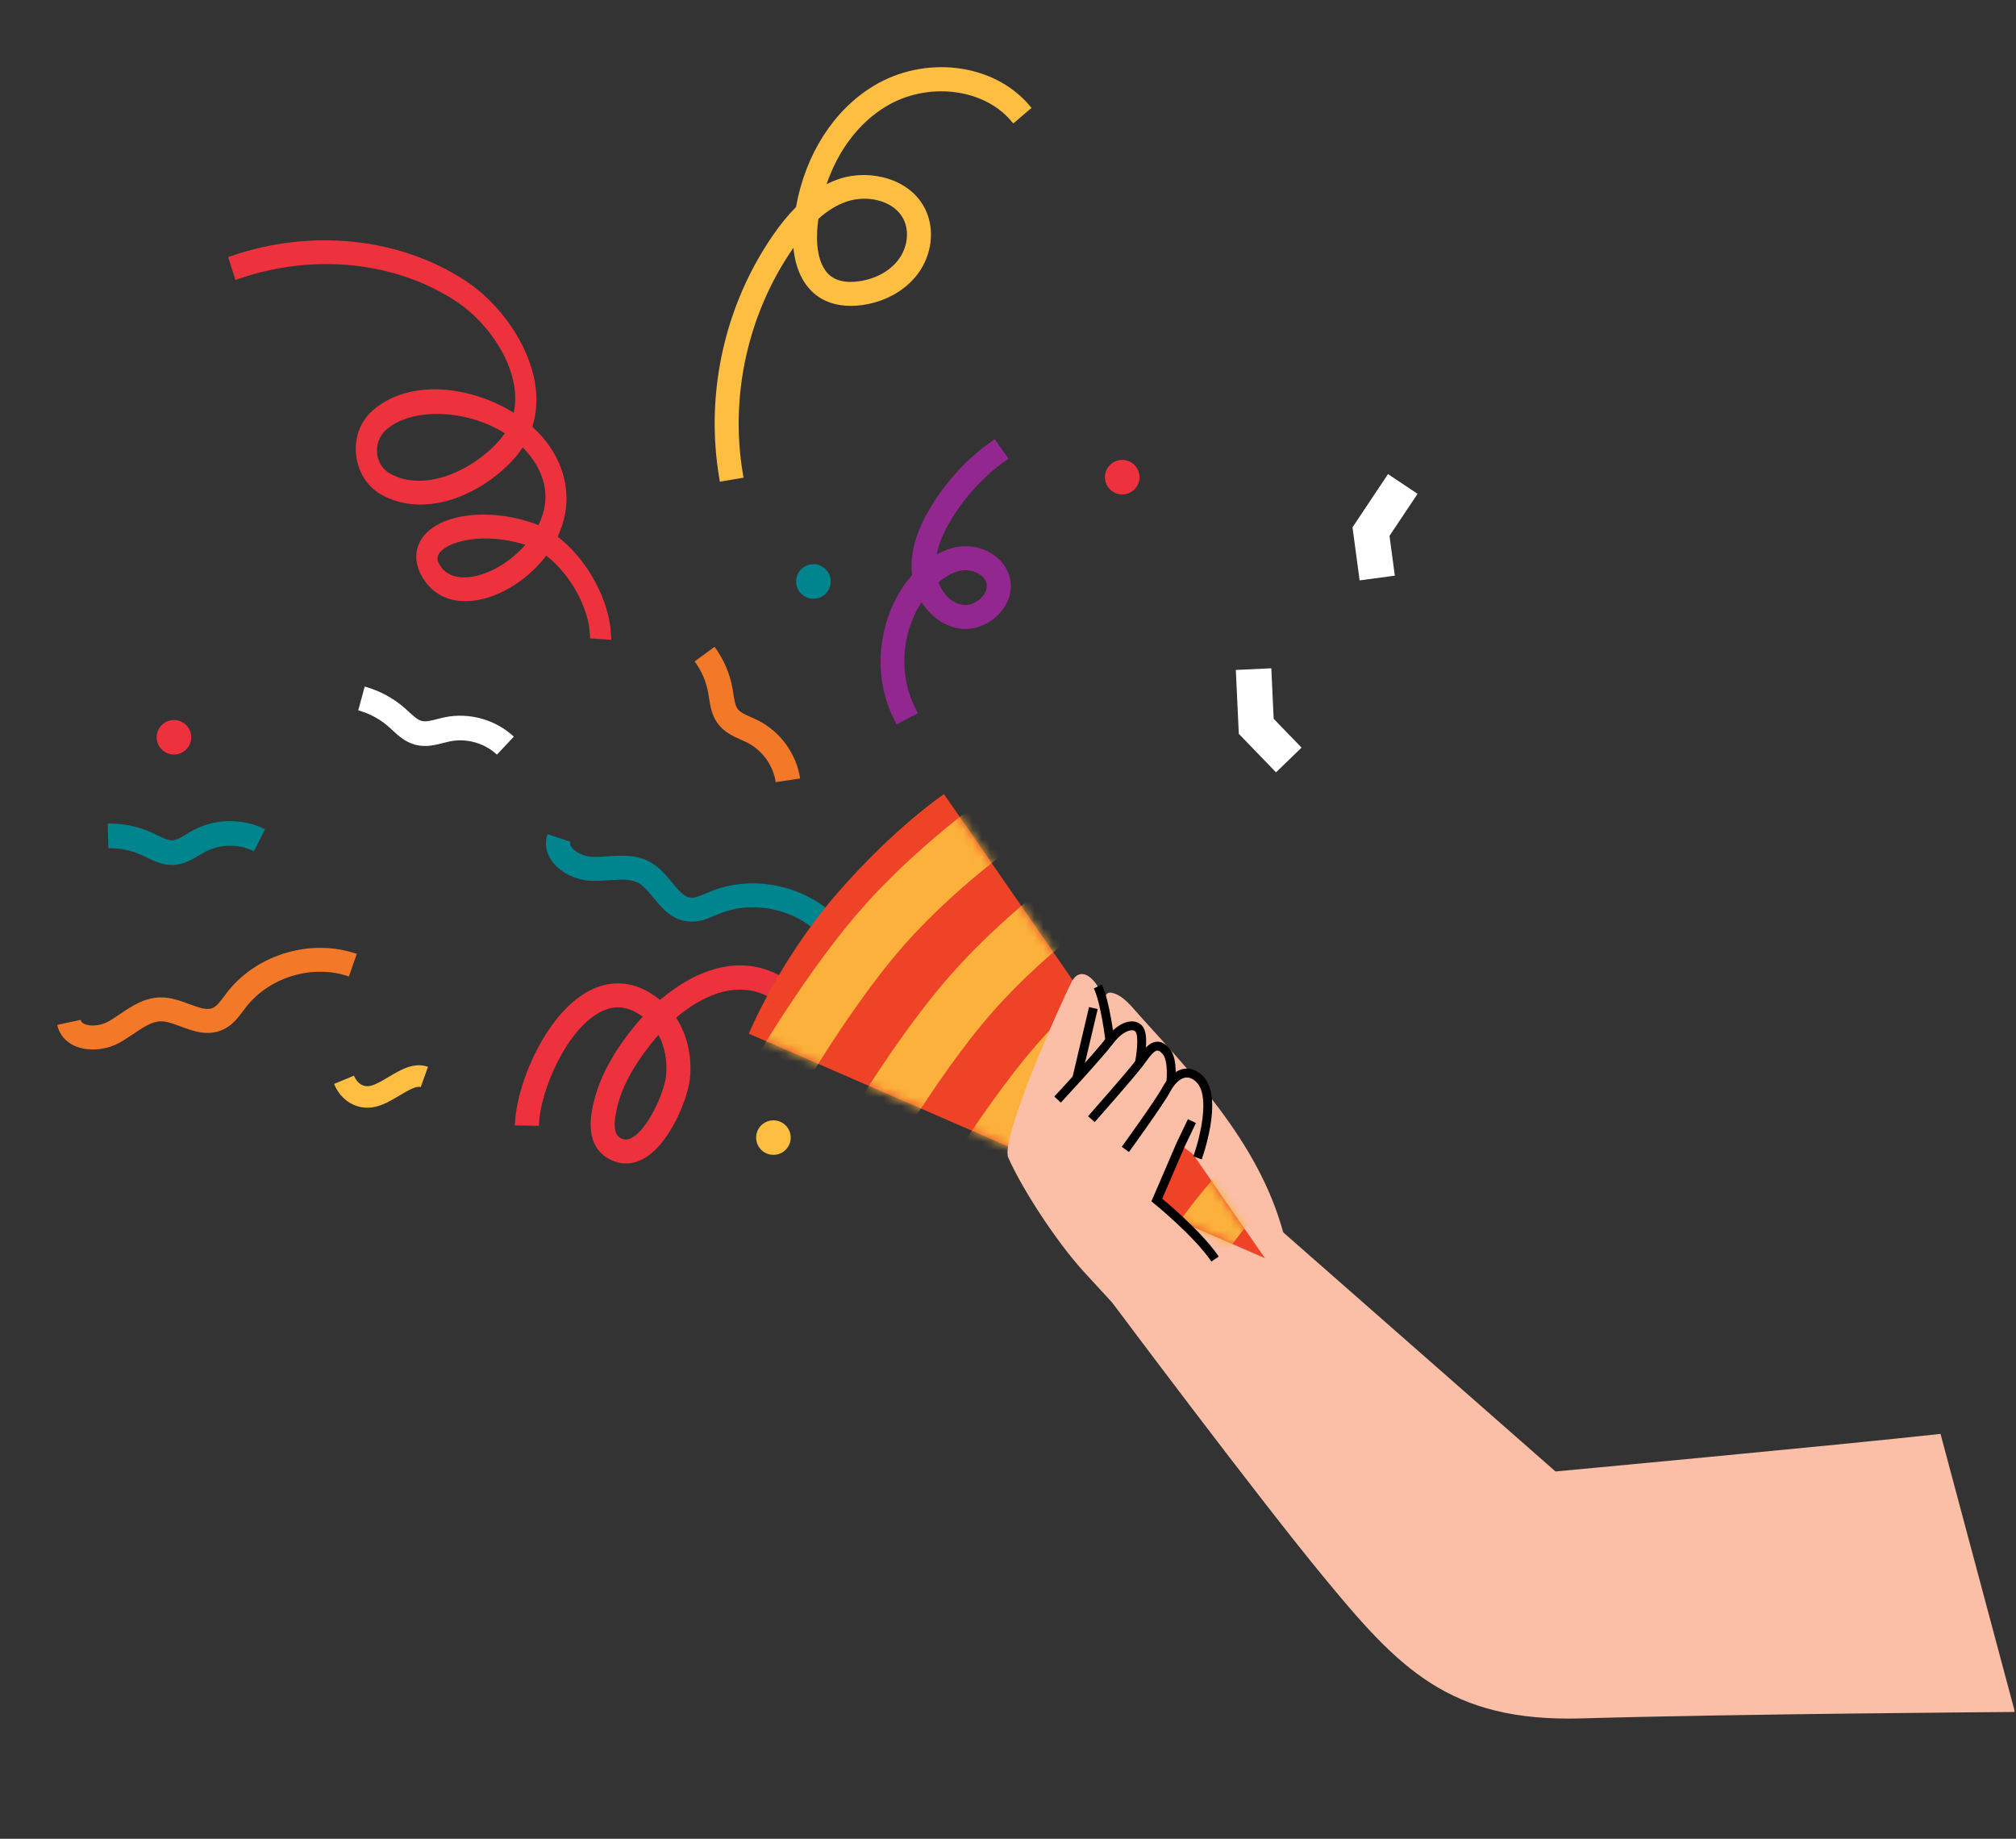 <?xml version="1.0" encoding="UTF-8"?> <svg xmlns="http://www.w3.org/2000/svg" width="227" height="207" viewBox="0 0 227 207" fill="none"><rect x="0" y="0" width="227" height="207" fill="#333333" stroke="none"/><g clip-path="url(#clip0_1799_779)"><path d="M226.876 192.724C226.876 192.724 195.572 192.938 178.102 193.447C163.07 193.887 157.431 187.716 148.932 177.398C141.377 168.226 125.28 146.702 125.28 146.702L127.136 135.458L141.605 136.201L175.148 165.649C175.148 165.649 206.829 162.705 218.5 161.42L226.876 192.724Z" fill="#FABFA6"></path><path d="M144.936 140.604C142.736 130.017 135.298 122.011 128.266 114.263C127.432 113.343 126.451 112.002 125.144 111.755C123.705 111.484 124.538 115.203 124.729 115.861C125.649 119.026 127.904 121.576 128.895 124.651C129.053 125.139 129.827 128.626 129.84 130.694C129.86 133.568 128.223 136.784 128.941 139.647C129.689 142.622 132.425 145.132 135.146 146.799" fill="#FABFA6"></path><path d="M78.218 74.461C78.983 75.494 79.509 76.711 79.738 77.972C79.772 78.158 79.8 78.347 79.831 78.537C79.98 79.493 80.147 80.582 80.877 81.528C81.597 82.459 82.583 82.895 83.45 83.281C83.68 83.384 83.914 83.484 84.135 83.598C85.835 84.461 87.062 86.163 87.343 88.046L90.095 87.638C89.686 84.881 87.885 82.386 85.396 81.122C85.132 80.989 84.856 80.866 84.58 80.743C83.956 80.466 83.367 80.206 83.079 79.832C82.783 79.452 82.685 78.799 82.578 78.11C82.546 77.895 82.513 77.681 82.475 77.47C82.169 75.793 81.471 74.182 80.458 72.811L78.218 74.458L78.218 74.461Z" fill="#F37827"></path><path d="M71.288 130.887C71.575 130.825 71.863 130.73 72.146 130.601C75.269 129.173 77.447 123.761 77.689 121.381C77.94 118.911 77.36 116.467 76.129 114.57C79.474 111.722 83.719 110.096 87.394 112.752L88.98 110.572C84 106.971 78.498 108.994 74.326 112.566C71.326 110.117 68.597 110.523 66.811 111.313C61.621 113.619 58.059 122.098 57.981 126.693L60.684 126.738C60.75 122.873 63.881 115.566 67.911 113.776C69.407 113.112 70.872 113.333 72.37 114.457C71.99 114.867 71.629 115.287 71.288 115.71C69.001 118.547 67.519 121.326 66.881 123.967C66.579 125.22 65.776 128.547 68.168 130.211C69.144 130.89 70.229 131.122 71.295 130.89L71.288 130.887ZM74.144 116.505C74.852 117.815 75.168 119.444 75 121.109C74.811 122.96 72.893 127.297 71.019 128.15C70.552 128.364 70.173 128.32 69.712 127.999C69.12 127.586 69.051 126.471 69.506 124.591C70.049 122.338 71.356 119.917 73.391 117.393C73.631 117.094 73.887 116.795 74.147 116.504L74.144 116.505Z" fill="#ED323E"></path><path d="M92.77 105.685L94.821 103.932C91.351 99.892 85.292 98.364 80.305 100.237C80.208 100.275 80.111 100.309 80.014 100.35C79.849 100.418 79.681 100.489 79.516 100.56C78.862 100.84 78.246 101.105 77.751 101.053C77.066 100.984 76.506 100.362 75.672 99.346C75.022 98.555 74.286 97.66 73.268 97.08C71.681 96.174 69.924 96.297 68.375 96.403C67.799 96.442 67.254 96.479 66.736 96.467C65.817 96.444 64.764 95.959 64.337 95.357C64.141 95.079 64.164 94.893 64.21 94.75L61.642 93.912C61.309 94.931 61.481 95.997 62.13 96.913C63.051 98.214 64.875 99.12 66.667 99.162C67.308 99.176 67.941 99.133 68.555 99.092C69.835 99.005 71.047 98.92 71.922 99.421C72.505 99.754 73.027 100.388 73.58 101.058C74.541 102.225 75.631 103.547 77.474 103.735C78.664 103.855 79.682 103.422 80.578 103.034C80.731 102.971 80.88 102.904 81.03 102.844C85.021 101.247 89.961 102.418 92.767 105.686L92.77 105.685Z" fill="#00858E"></path><path d="M39.283 109.928L40.173 107.383C35.133 105.635 29.129 107.354 25.762 111.475C25.696 111.556 25.631 111.637 25.569 111.72C25.46 111.861 25.351 112.005 25.245 112.152C24.82 112.72 24.422 113.258 23.968 113.465C23.34 113.749 22.544 113.493 21.311 113.034C20.349 112.677 19.26 112.273 18.09 112.282C16.263 112.297 14.807 113.284 13.518 114.151C13.04 114.474 12.586 114.78 12.135 115.028C11.328 115.471 10.172 115.578 9.501 115.272C9.192 115.132 9.117 114.958 9.085 114.81L6.442 115.377C6.667 116.424 7.356 117.261 8.379 117.726C9.832 118.388 11.866 118.252 13.436 117.392C13.998 117.083 14.523 116.728 15.032 116.384C16.096 115.667 17.099 114.986 18.108 114.978C18.782 114.971 19.551 115.258 20.366 115.561C21.786 116.087 23.392 116.682 25.083 115.92C26.174 115.428 26.832 114.542 27.412 113.757C27.51 113.627 27.607 113.493 27.708 113.366C30.351 109.981 35.213 108.515 39.286 109.928L39.283 109.928Z" fill="#F37827"></path><path d="M17.659 82.728C17.508 83.789 18.25 84.773 19.314 84.923C20.378 85.073 21.364 84.333 21.515 83.272C21.666 82.21 20.924 81.227 19.86 81.076C18.796 80.926 17.81 81.666 17.659 82.728Z" fill="#ED323E"></path><path d="M124.436 53.447C124.285 54.508 125.027 55.491 126.091 55.642C127.155 55.792 128.141 55.052 128.292 53.99C128.444 52.929 127.702 51.946 126.638 51.795C125.573 51.645 124.587 52.385 124.436 53.447Z" fill="#ED323E"></path><path d="M85.159 127.792C85.008 128.854 85.75 129.837 86.814 129.987C87.878 130.138 88.864 129.397 89.015 128.336C89.166 127.275 88.424 126.291 87.36 126.141C86.296 125.99 85.31 126.731 85.159 127.792Z" fill="#FDBE42"></path><path d="M89.663 65.187C89.512 66.248 90.254 67.231 91.318 67.382C92.382 67.532 93.368 66.792 93.519 65.731C93.67 64.669 92.928 63.686 91.864 63.535C90.8 63.385 89.814 64.125 89.663 65.187Z" fill="#00858E"></path><path d="M40.34 79.971C41.582 80.308 42.752 80.933 43.719 81.778C43.861 81.903 44.003 82.031 44.143 82.163C44.855 82.823 45.665 83.569 46.827 83.857C47.97 84.139 49.014 83.87 49.936 83.634C50.181 83.571 50.427 83.508 50.67 83.458C52.538 83.08 54.565 83.652 55.953 84.952L57.856 82.927C55.82 81.02 52.853 80.182 50.113 80.739C49.823 80.798 49.53 80.87 49.238 80.946C48.577 81.115 47.951 81.278 47.494 81.163C47.026 81.046 46.541 80.601 46.029 80.126C45.87 79.977 45.71 79.83 45.548 79.691C44.264 78.569 42.713 77.741 41.065 77.292L40.337 79.971L40.34 79.971Z" fill="white"></path><path d="M12.199 95.49C13.486 95.46 14.787 95.727 15.955 96.26C16.126 96.338 16.297 96.423 16.472 96.508C17.343 96.938 18.331 97.421 19.53 97.369C20.706 97.315 21.63 96.76 22.447 96.272C22.662 96.144 22.881 96.013 23.101 95.897C24.784 95.001 26.888 94.975 28.593 95.829L29.842 93.347C27.345 92.1 24.26 92.14 21.794 93.447C21.531 93.588 21.272 93.741 21.014 93.898C20.428 94.25 19.877 94.581 19.405 94.6C18.924 94.621 18.331 94.329 17.704 94.024C17.51 93.928 17.312 93.832 17.118 93.742C15.565 93.032 13.843 92.677 12.135 92.72L12.203 95.496L12.199 95.49Z" fill="#00858E"></path><path d="M39.386 124.148C40.226 124.653 41.228 124.83 42.252 124.597C43.223 124.377 44.12 123.843 44.989 123.323C45.87 122.797 46.871 122.199 47.374 122.378L48.191 120.096C46.606 119.531 45.084 120.442 43.74 121.246C43.038 121.666 42.308 122.104 41.718 122.236C40.921 122.417 40.226 121.988 39.854 121.093L37.611 122.021C38.002 122.962 38.629 123.691 39.386 124.148Z" fill="#FDBE42"></path><path d="M98.336 9.688C104.128 6.174 111.822 7.107 115.857 11.803L116.15 12.145L114.096 13.899L113.803 13.557C110.66 9.899 104.352 9.195 99.739 11.995C96.718 13.825 94.379 16.907 93.071 20.74C93.563 20.489 94.068 20.279 94.575 20.114C97.902 19.027 102.533 20.061 104.216 23.622C105.29 25.892 104.928 28.745 103.298 30.89C101.895 32.734 99.627 33.991 97.073 34.344C95.324 34.587 93.746 34.341 92.516 33.634C90.69 32.584 89.586 30.571 89.339 27.893C89.298 27.953 89.254 28.013 89.213 28.076C84.195 35.396 82.167 44.601 83.648 53.332L83.724 53.774L81.057 54.224L80.982 53.782C80.789 52.64 80.649 51.473 80.567 50.314C79.966 41.904 82.243 33.468 86.984 26.555C87.842 25.302 88.73 24.214 89.626 23.314C90.693 17.366 93.865 12.406 98.336 9.691L98.336 9.688ZM92.15 24.632C92.115 24.889 92.083 25.15 92.058 25.406C91.916 26.783 91.817 30.117 93.866 31.293C94.757 31.805 95.903 31.781 96.705 31.667C98.555 31.412 100.175 30.533 101.147 29.255C102.16 27.923 102.412 26.119 101.775 24.765C101.587 24.372 101.339 24.027 101.043 23.734C99.663 22.363 97.257 22.067 95.418 22.666C94.284 23.036 93.216 23.68 92.15 24.629L92.15 24.632Z" fill="#FDBE42"></path><path d="M26.106 28.797C35.1 25.734 44.88 26.75 52.265 31.508C56.337 34.133 59.543 38.807 60.245 43.137C60.525 44.872 60.424 46.524 59.94 48.046C60.746 48.77 61.431 49.553 61.978 50.38C64.074 53.548 64.359 57.094 62.792 60.412C66.135 62.98 68.647 67.592 68.806 71.528L68.828 72.031L66.443 71.864L66.427 71.463C66.3 68.398 64.166 64.572 61.5 62.551C61.057 63.14 60.561 63.694 60.024 64.205C57.547 66.562 54.392 67.881 51.789 67.651C50.182 67.516 48.828 66.765 47.909 65.506C46.431 63.481 46.854 61.858 47.24 61.072C48.764 57.945 54.706 56.979 60.215 58.959C60.352 59.008 60.49 59.063 60.627 59.122C61.832 56.662 61.658 54.228 60.103 51.886C59.75 51.35 59.331 50.841 58.854 50.367C58.543 50.852 58.182 51.317 57.778 51.757C54.084 55.774 47.803 58.413 42.937 55.682C41.424 54.829 40.398 53.287 40.126 51.445C39.831 49.433 40.512 47.484 41.948 46.225C46.215 42.491 53.175 43.545 57.838 46.468C58.054 45.524 58.074 44.506 57.901 43.436C57.329 39.898 54.63 36.027 51.187 33.81C44.385 29.424 35.322 28.512 26.944 31.365L26.509 31.513L25.69 28.944L26.107 28.803L26.106 28.797ZM56.841 48.771C52.52 46.057 46.383 45.843 43.498 48.366C42.701 49.063 42.322 50.119 42.478 51.187C42.612 52.1 43.127 52.871 43.891 53.298C47.704 55.445 53.009 53.084 56.053 49.773C56.349 49.452 56.613 49.114 56.843 48.768L56.841 48.771ZM59.145 61.334C54.487 59.833 50.104 60.925 49.35 62.474C49.268 62.641 49.078 63.029 49.707 63.889C50.168 64.517 50.911 64.898 51.849 64.98C53.822 65.156 56.392 64.033 58.401 62.12C58.594 61.936 58.856 61.674 59.145 61.337L59.145 61.334Z" fill="#ED323E"></path><path d="M102.696 64.739C102.689 64.682 102.683 64.625 102.676 64.571C102.456 62.267 103.147 59.821 104.792 57.092C106.553 54.17 108.919 51.616 111.631 49.697L111.998 49.438L113.56 51.636L113.193 51.898C110.781 53.601 108.68 55.88 107.106 58.484C106.24 59.918 105.701 61.217 105.469 62.417C106.346 61.923 107.242 61.625 108.143 61.524C110.584 61.257 112.943 62.64 113.624 64.749C114.075 66.143 113.735 67.656 112.69 68.894C111.529 70.267 109.712 71.002 108.057 70.764C106.371 70.519 104.78 69.403 103.768 67.787C101.438 71.378 101.17 76.154 103.148 79.888L103.358 80.286L100.97 81.547L100.76 81.149C98.035 76.005 98.857 69.141 102.693 64.742L102.696 64.739ZM108.447 68.094C109.176 68.198 110.072 67.814 110.626 67.155C111.057 66.644 111.216 66.069 111.055 65.579C110.857 64.97 110.264 64.535 109.596 64.328C109.215 64.208 108.806 64.164 108.438 64.203C107.339 64.322 106.357 64.976 105.669 65.57C106.108 66.71 107.035 67.905 108.444 68.094L108.447 68.094Z" fill="#92278F"></path><path d="M106.294 89.401L142.431 141.64L84.321 116.365C84.321 116.365 87.704 108.137 94.228 100.612C100.752 93.087 106.291 89.401 106.291 89.401L106.294 89.401Z" fill="#EE4327"></path><mask id="mask0_1799_779" style="mask-type:luminance" maskUnits="userSpaceOnUse" x="84" y="89" width="59" height="53"><path d="M106.294 89.401L142.431 141.64L84.321 116.365C84.321 116.365 87.704 108.137 94.228 100.612C100.752 93.087 106.291 89.401 106.291 89.401L106.294 89.401Z" fill="white"></path></mask><g mask="url(#mask0_1799_779)"><path d="M88.207 126.34C88.273 126.221 94.956 114.179 101.772 106.426C108.323 98.975 116.83 93.329 116.916 93.272L113.444 88.025C113.07 88.272 104.16 94.176 97.033 102.28C89.76 110.553 82.971 122.79 82.684 123.309L88.207 126.34ZM92.663 130.815C92.947 130.297 99.736 118.06 107.012 109.787C114.139 101.683 123.046 95.778 123.424 95.532L126.896 100.779C126.81 100.835 118.302 106.482 111.752 113.932C104.935 121.686 98.252 133.728 98.186 133.847L92.663 130.815ZM102.645 138.322C102.93 137.804 109.719 125.567 116.995 117.294C124.122 109.189 133.028 103.285 133.406 103.038L136.878 108.286C136.792 108.342 128.285 113.989 121.734 121.439C114.918 129.192 108.235 141.234 108.168 141.353L102.645 138.322ZM112.628 145.825C112.912 145.307 119.701 133.07 126.977 124.797C134.104 116.692 143.01 110.788 143.388 110.541L146.86 115.789C146.774 115.845 138.267 121.492 131.716 128.942C124.9 136.695 118.217 148.738 118.151 148.857L112.628 145.825ZM122.61 153.331C122.894 152.813 129.683 140.576 136.959 132.303C144.086 124.199 152.993 118.295 153.371 118.048L156.843 123.295C156.757 123.352 148.249 128.998 141.699 136.448C134.882 144.202 128.199 156.244 128.133 156.363L122.61 153.331Z" fill="#FBB13C"></path></g><path d="M128.949 150.665C128.949 150.665 125.013 146.429 122.029 143.156C118.866 139.684 115.034 133.739 113.532 130.316C112.567 128.113 119.771 112.226 120.663 110.538C121.807 108.379 123.925 110.523 124.403 113.212C124.63 114.496 125.318 116.713 125.318 116.713C125.318 116.713 127.243 113.915 128.269 116.264C129.108 118.191 128.573 119.299 128.573 119.299C128.573 119.299 131.015 116.326 131.545 118.725C131.972 120.659 131.487 122.363 131.487 122.363C131.487 122.363 134.588 119.453 135.452 122.399C136.032 124.374 134.845 130.346 134.845 130.346L132.941 128.867L130.261 135.091L136.436 141.203" fill="#FABFA6"></path><path d="M119.08 123.783C119.08 123.783 123.743 118.765 124.971 117.13C126.219 115.471 127.744 115.06 128.308 115.914C128.869 116.766 128.297 119.673 128.297 119.673" stroke="black" stroke-miterlimit="10"></path><path d="M122.888 125.987C122.888 125.987 127.211 121.102 128.295 119.673C129.169 118.519 130.064 116.882 131.302 118.342C132.154 119.344 131.824 121.889 131.824 121.889" stroke="black" stroke-miterlimit="10"></path><path d="M134.21 126.207L132.937 128.865L130.257 135.089C130.257 135.089 134.835 138.801 136.814 141.735" stroke="black" stroke-miterlimit="10"></path><path d="M123.113 113.484L121.237 121.424" stroke="black" stroke-miterlimit="10"></path><path d="M134.842 130.346C134.842 130.346 137.3 123.579 135.037 121.431C133.614 120.079 132.177 121.08 131.349 122.614C130.484 124.211 126.713 129.393 126.713 129.393" stroke="black" stroke-miterlimit="10"></path><path d="M124.969 117.13C124.969 117.13 124.456 112.747 123.609 111.053" stroke="black" stroke-miterlimit="10"></path><path d="M157.952 54.482L154.374 59.843L155.075 65.07" stroke="white" stroke-width="4"></path><path d="M141.151 75.325L141.451 81.763L145.116 85.555" stroke="white" stroke-width="4"></path></g><defs><clipPath id="clip0_1799_779"><rect width="215.196" height="192.354" fill="white" transform="matrix(-0.998 0.062 0.062 0.998 214.91 0.744)"></rect></clipPath></defs></svg> 